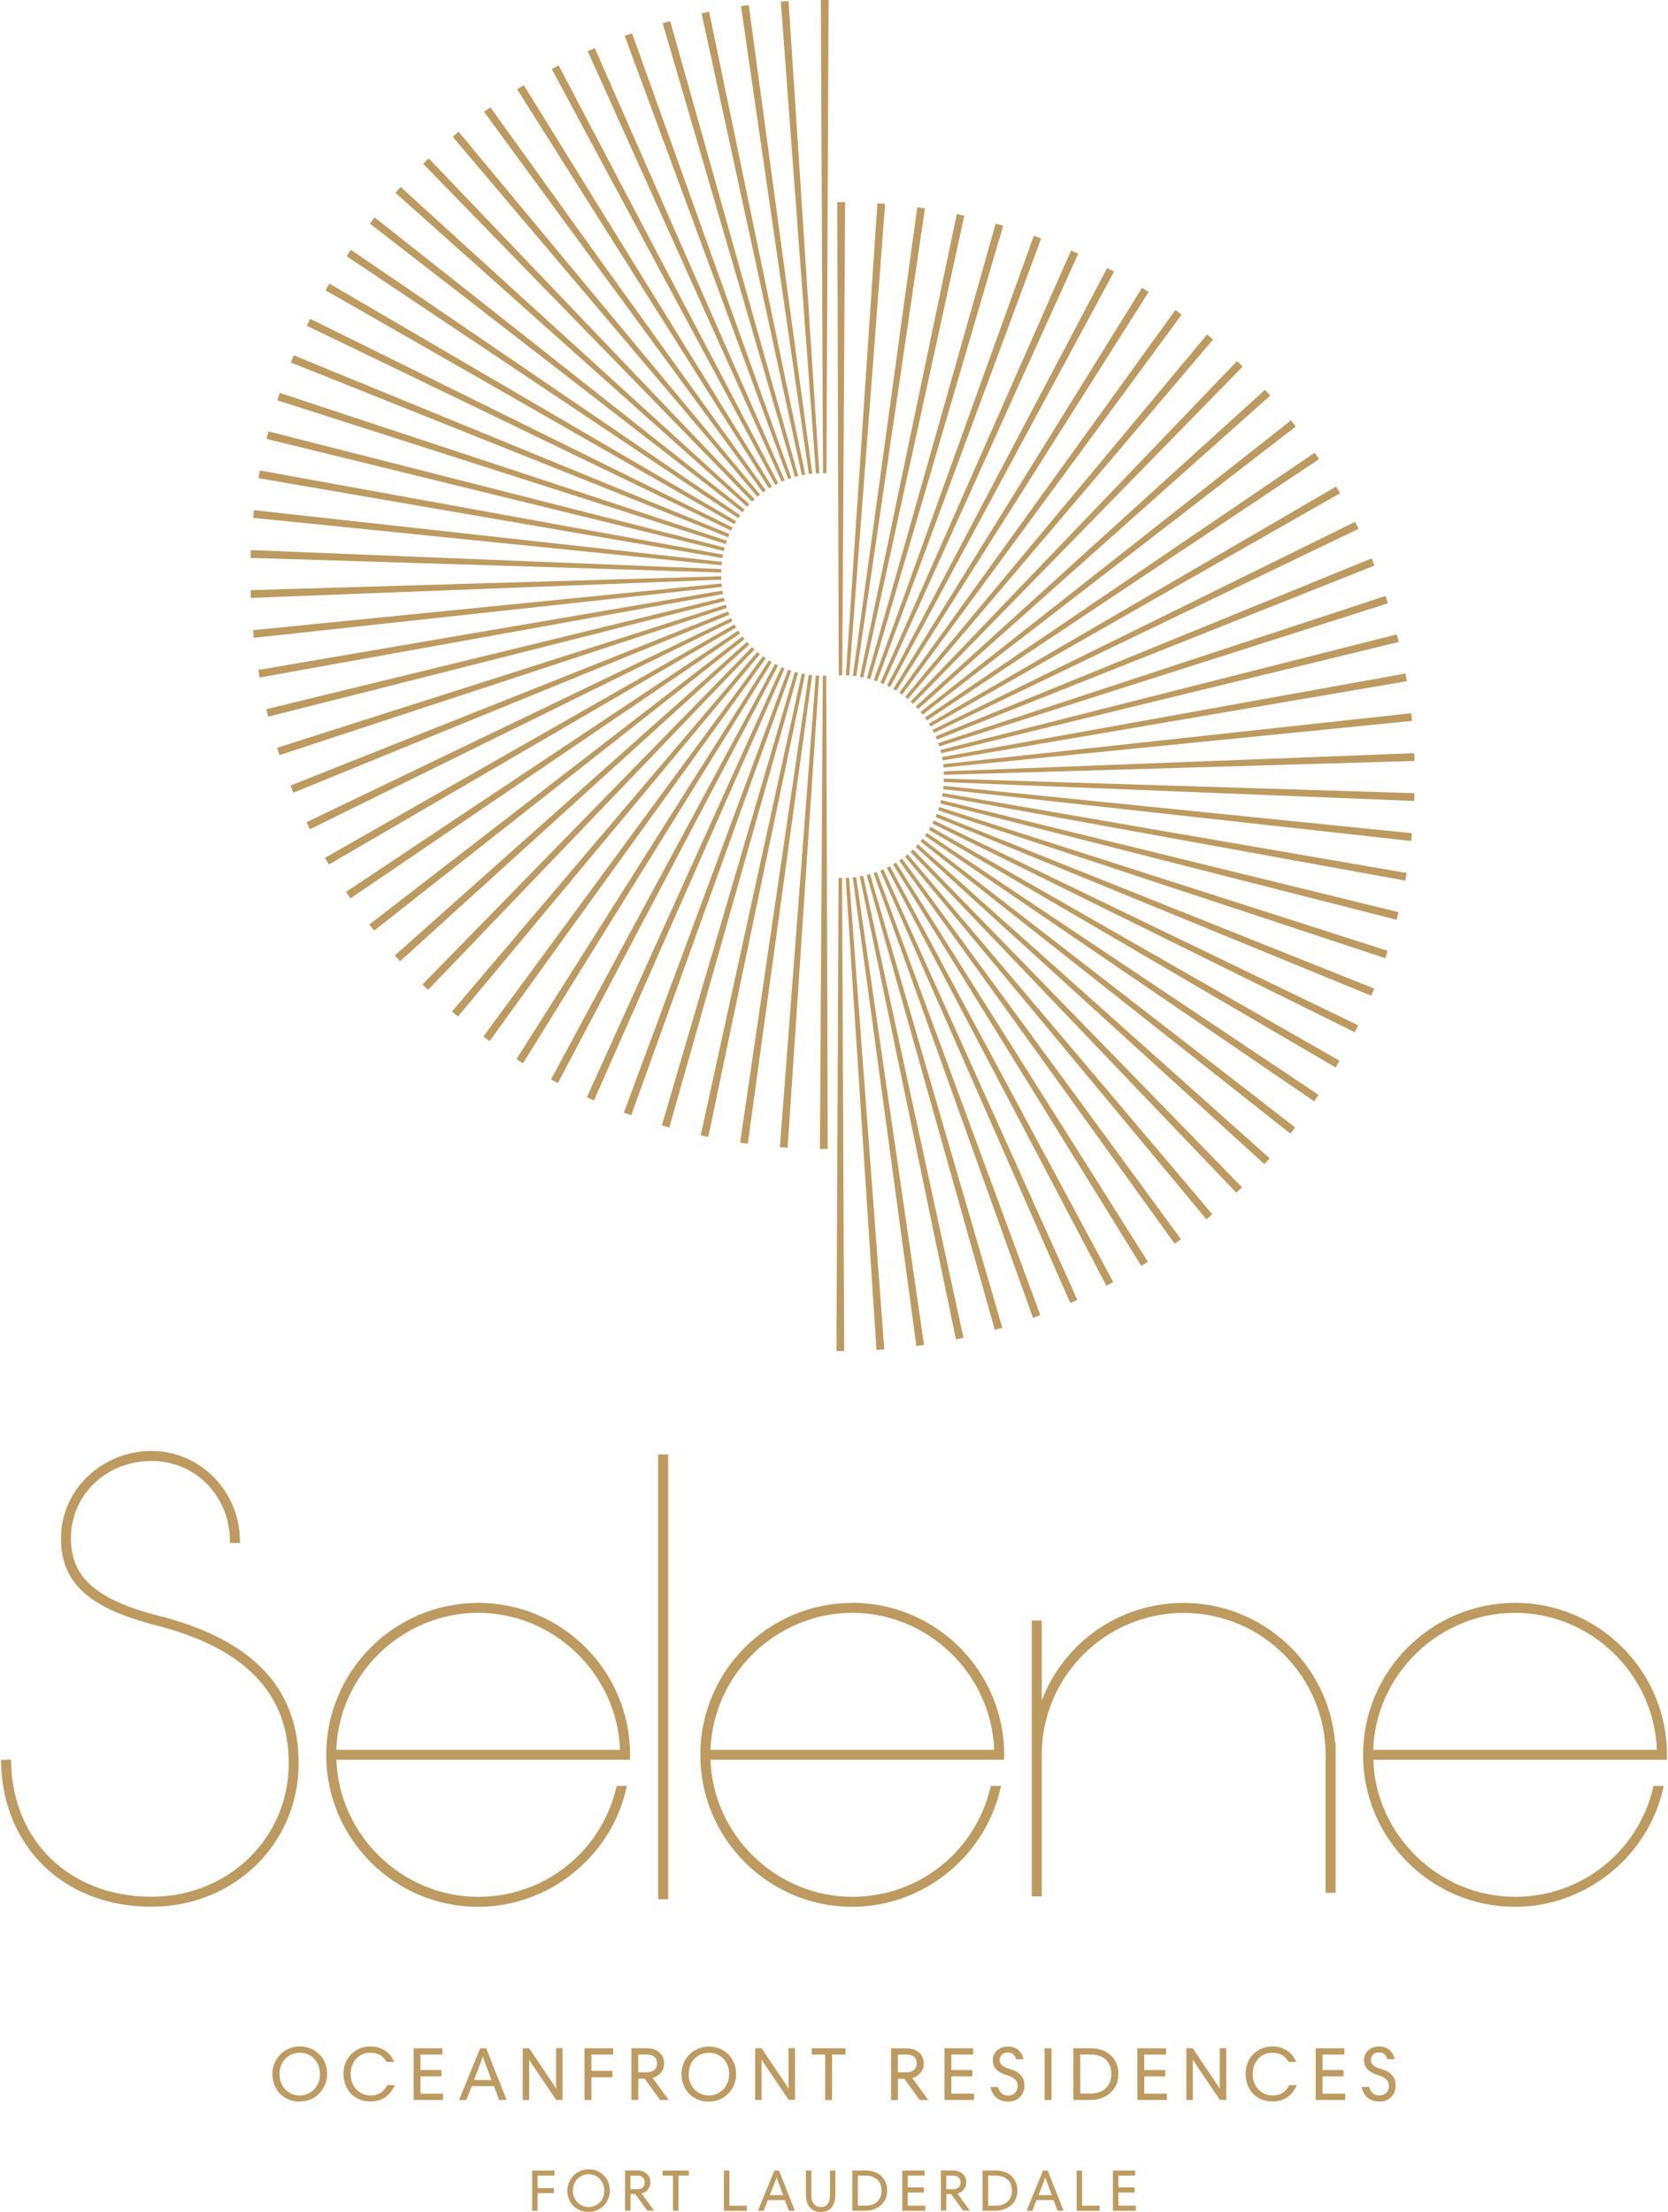 <?xml version="1.0" encoding="UTF-8"?>
<svg id="Layer_1" data-name="Layer 1" xmlns="http://www.w3.org/2000/svg" width="2.73in" height="3.62in" viewBox="0 0 196.48 260.86">
  <defs>
    <style>
      .cls-1 {
        fill: #bd9a5f;
        stroke-width: 0px;
      }
    </style>
  </defs>
  <g>
    <path class="cls-1" d="M37.59,242.33c-.27-.3-.62-.54-1.01-.72-.4-.18-.85-.27-1.35-.27-.47,0-.91.09-1.3.26-.39.18-.74.41-1.02.71-.28.29-.51.64-.67,1.03-.16.39-.24.81-.24,1.24,0,.38.06.76.19,1.14.13.39.33.74.59,1.05.26.31.6.56,1.01.76.41.2.89.3,1.44.3.46,0,.89-.09,1.28-.26.39-.17.74-.4,1.02-.7.29-.29.52-.64.68-1.03.16-.39.25-.82.25-1.26s-.07-.84-.22-1.23c-.15-.39-.36-.74-.64-1.03ZM37.62,244.6c0,.36-.06.7-.18,1-.12.31-.29.57-.51.8-.22.22-.47.4-.77.53-.29.13-.61.19-.94.19s-.65-.06-.94-.19c-.29-.13-.55-.3-.76-.53-.21-.22-.38-.49-.5-.8-.12-.31-.18-.64-.18-1s.06-.71.18-1.01c.12-.31.29-.57.5-.8.21-.22.47-.4.76-.52.29-.12.61-.19.94-.19.35,0,.68.06.97.19.3.13.55.31.76.53.21.23.38.49.49.8.12.31.17.64.17.99Z"/>
    <path class="cls-1" d="M45.52,245.93c-.16.35-.4.64-.72.86-.33.22-.74.33-1.23.33-.34,0-.66-.07-.94-.2-.29-.13-.54-.31-.74-.54-.21-.22-.37-.49-.49-.8-.12-.31-.17-.64-.17-.99,0-.41.07-.77.2-1.08.13-.31.3-.58.51-.79.21-.21.46-.37.73-.48.28-.11.57-.16.86-.16.49,0,.9.1,1.22.3.32.2.55.46.69.76v.02h.92l-.02-.05c-.08-.2-.2-.4-.34-.6-.14-.21-.33-.4-.55-.57-.22-.17-.49-.31-.81-.43-.32-.11-.69-.17-1.1-.17-.45,0-.86.08-1.24.24-.38.16-.72.39-1,.67-.28.28-.51.63-.67,1.02-.16.39-.24.83-.24,1.29s.08.9.23,1.29c.15.4.37.75.64,1.04.28.29.61.52.99.68.38.16.81.25,1.28.25.37,0,.71-.05,1.01-.13.3-.09.57-.22.8-.38.23-.17.44-.37.62-.6.18-.23.33-.48.46-.76l.02-.05h-.91v.02Z"/>
    <polygon class="cls-1" points="49.47 244.86 51.94 244.86 51.94 244.12 49.47 244.12 49.47 242.29 52.04 242.29 52.04 241.55 48.66 241.55 48.66 247.65 52.13 247.65 52.13 246.9 49.47 246.9 49.47 244.86"/>
    <path class="cls-1" d="M57.21,241.55h-.7l-2.47,6.05-.02.05h.86l.63-1.63h2.62l.61,1.6v.02h.89l-2.41-6.08v-.02ZM56.75,242.73c.03-.08.05-.16.08-.24.02.07.04.15.07.23.03.11.07.22.11.33.04.11.08.22.12.32s.07.19.1.28l.62,1.65h-2.07l.63-1.64c.04-.09.07-.18.11-.29.04-.1.08-.21.11-.32.04-.11.07-.22.11-.32Z"/>
    <path class="cls-1" d="M65.47,245.81c0,.12,0,.24,0,.35,0,.06,0,.12,0,.18-.1-.17-.23-.39-.39-.63-.2-.31-.47-.71-.83-1.24l-1.96-2.9v-.02h-.76v6.1h.76v-3.93c0-.11,0-.23,0-.35v-.34c-.01-.06-.01-.12-.01-.17.03.06.07.13.11.19.07.12.15.25.24.38l.35.53c.14.21.31.46.52.76l1.96,2.9v.02h.76v-6.1h-.76v4.27Z"/>
    <polygon class="cls-1" points="68.82 247.65 69.63 247.65 69.63 244.96 72.1 244.96 72.1 244.21 69.63 244.21 69.63 242.29 72.2 242.29 72.2 241.55 68.82 241.55 68.82 247.65"/>
    <path class="cls-1" d="M76.84,245.04c.17-.04.34-.1.49-.2.17-.1.33-.23.46-.37.13-.15.23-.32.31-.51.07-.19.11-.4.11-.61s-.04-.43-.11-.64c-.07-.22-.19-.41-.36-.58-.17-.17-.38-.31-.64-.42-.26-.11-.59-.16-.97-.16h-1.78v6.1h.81v-2.52h.75l1.81,2.5v.02h1.03l-1.91-2.6ZM77.3,243.75c-.05.12-.12.23-.22.33-.1.09-.22.17-.36.22-.14.05-.31.08-.51.08h-1.06v-2.09h1.05c.38,0,.67.09.87.27.2.18.3.44.3.79,0,.14-.02.28-.07.4Z"/>
    <path class="cls-1" d="M86.45,245.86c.16-.39.25-.82.25-1.26s-.07-.84-.22-1.23c-.15-.39-.36-.74-.64-1.03-.28-.3-.62-.54-1.01-.72-.4-.18-.85-.27-1.35-.27-.47,0-.91.09-1.3.26-.39.18-.74.41-1.02.71-.28.3-.51.64-.67,1.03-.16.39-.24.81-.24,1.24,0,.37.06.76.19,1.14.13.38.33.74.59,1.05.26.31.6.56,1.01.76.41.2.89.3,1.44.3.46,0,.89-.09,1.28-.26.39-.17.74-.4,1.02-.7.29-.29.52-.64.68-1.03ZM85.87,244.6c0,.36-.06.7-.18,1-.12.31-.29.57-.51.8-.22.22-.47.4-.76.53-.29.13-.61.19-.94.19s-.65-.06-.94-.19c-.29-.13-.55-.3-.76-.53s-.38-.49-.5-.8c-.12-.31-.18-.64-.18-1s.06-.71.18-1.01c.12-.31.29-.58.5-.8.21-.22.47-.4.76-.52.29-.12.61-.19.94-.19.35,0,.68.06.98.19.3.13.55.31.76.53.21.22.38.49.49.8.12.31.17.64.17.99Z"/>
    <path class="cls-1" d="M92.88,245.81c0,.12,0,.24,0,.35,0,.06,0,.12,0,.18-.1-.17-.23-.38-.39-.63-.2-.31-.47-.73-.83-1.24l-1.96-2.9v-.02h-.76v6.1h.76v-3.93c0-.11,0-.23,0-.35,0-.1,0-.2,0-.3v-.04c0-.06,0-.12,0-.18.03.06.07.13.11.19.06.11.14.24.24.38.1.15.21.33.35.53.13.2.3.44.52.76l1.96,2.9v.02h.76v-6.1h-.76v4.27Z"/>
    <polygon class="cls-1" points="95.62 242.29 97.2 242.29 97.2 247.65 98.01 247.65 98.01 242.29 99.59 242.29 99.59 241.55 95.62 241.55 95.62 242.29"/>
    <path class="cls-1" d="M107.96,244.85c.17-.1.33-.23.45-.37.13-.15.23-.32.31-.51.07-.19.11-.4.11-.61s-.04-.42-.11-.64c-.07-.22-.19-.41-.36-.58-.17-.17-.38-.31-.64-.42-.26-.11-.59-.16-.97-.16h-1.78v6.1h.81v-2.52h.75l1.81,2.5v.02h1.03l-1.91-2.6c.17-.04.34-.1.49-.2ZM107.92,243.75c-.05.12-.12.23-.22.33-.09.09-.22.17-.36.22-.14.05-.31.08-.51.08h-1.06v-2.09h1.05c.38,0,.67.09.87.27.2.18.3.44.3.79,0,.14-.02.28-.07.4Z"/>
    <polygon class="cls-1" points="112.08 244.86 114.56 244.86 114.56 244.12 112.08 244.12 112.08 242.29 114.65 242.29 114.65 241.55 111.27 241.55 111.27 247.65 114.75 247.65 114.75 246.9 112.08 246.9 112.08 244.86"/>
    <path class="cls-1" d="M120.32,244.78c-.14-.17-.33-.32-.56-.46-.23-.13-.52-.25-.87-.35-.35-.1-.62-.24-.82-.4-.19-.15-.29-.37-.29-.64,0-.25.09-.46.25-.63.17-.16.41-.25.71-.25.28,0,.49.07.65.22.16.14.27.33.31.55v.03h.87v-.04c-.04-.2-.1-.4-.2-.57-.1-.18-.23-.33-.38-.47s-.34-.24-.55-.31c-.21-.07-.44-.11-.69-.11s-.51.04-.72.12c-.22.08-.4.19-.56.34-.16.14-.28.31-.37.51-.09.19-.13.4-.13.62,0,.46.14.83.42,1.11.27.28.7.51,1.25.68.43.13.75.3.96.5.2.2.31.47.31.8,0,.13-.02.26-.07.39-.05.13-.12.25-.21.35-.09.11-.21.19-.35.26-.14.06-.3.1-.48.1-.33,0-.59-.09-.79-.26-.2-.18-.34-.42-.42-.72v-.03h-.89v.05c.14.57.39,1,.76,1.27.37.27.81.4,1.32.4.32,0,.6-.05.84-.16.24-.11.44-.25.6-.43.16-.18.28-.38.36-.6.08-.22.12-.44.12-.67s-.03-.45-.09-.65c-.06-.2-.16-.39-.3-.56Z"/>
    <rect class="cls-1" x="123.08" y="241.55" width=".81" height="6.1"/>
    <path class="cls-1" d="M131.79,244.6c0-.41-.07-.81-.21-1.18-.14-.37-.35-.7-.63-.97-.28-.28-.63-.5-1.04-.66-.42-.16-.9-.24-1.45-.24h-1.99v6.1h1.97c.53,0,1.01-.08,1.42-.25.41-.16.77-.39,1.05-.66.28-.28.5-.6.65-.97.15-.37.22-.76.22-1.17ZM130.95,244.6c0,.31-.05.61-.15.89-.1.28-.26.53-.46.73-.2.21-.46.37-.77.49-.31.12-.67.18-1.08.18h-1.21v-4.61h1.21c.39,0,.75.06,1.06.17.31.11.57.27.77.47.21.2.37.45.47.73.11.28.16.59.16.93Z"/>
    <polygon class="cls-1" points="134.83 244.86 137.31 244.86 137.31 244.12 134.83 244.12 134.83 242.29 137.4 242.29 137.4 241.55 134.02 241.55 134.02 247.65 137.5 247.65 137.5 246.9 134.83 246.9 134.83 244.86"/>
    <path class="cls-1" d="M143.74,245.81c0,.12,0,.24,0,.35,0,.06,0,.12,0,.18-.1-.17-.23-.38-.39-.63-.2-.31-.47-.71-.83-1.24l-1.96-2.9v-.02h-.76v6.1h.76v-3.93c0-.11,0-.23,0-.35,0-.12,0-.23,0-.34,0-.06,0-.12,0-.18.03.06.07.13.11.19.06.11.14.24.24.38.07.11.15.23.24.37l.11.17c.14.21.31.46.52.76l1.96,2.9v.02h.76v-6.1h-.76v4.27Z"/>
    <path class="cls-1" d="M151.91,245.93c-.15.35-.4.64-.72.86s-.74.33-1.23.33c-.34,0-.66-.07-.94-.2s-.54-.31-.74-.54c-.21-.22-.37-.49-.49-.8-.12-.31-.17-.64-.17-.99,0-.41.07-.77.2-1.08.13-.31.3-.58.51-.79.21-.21.46-.37.73-.48s.57-.16.86-.16c.49,0,.9.1,1.22.3.32.2.55.46.69.76v.02h.92l-.02-.05c-.08-.2-.2-.4-.34-.6-.14-.2-.33-.4-.55-.57-.22-.17-.49-.31-.81-.43-.32-.11-.69-.17-1.1-.17-.45,0-.86.08-1.24.24-.38.16-.72.39-1,.67-.28.28-.51.63-.67,1.02-.16.39-.24.83-.24,1.29s.08.9.23,1.29c.15.4.37.75.64,1.04.28.29.61.52.99.68.38.16.81.25,1.28.25.37,0,.71-.05,1.01-.13.3-.09.57-.22.8-.38.23-.17.44-.37.62-.6.18-.23.33-.49.46-.76l.02-.05h-.91v.02Z"/>
    <polygon class="cls-1" points="155.86 244.86 158.33 244.86 158.33 244.12 155.86 244.12 155.86 242.29 158.43 242.29 158.43 241.55 155.05 241.55 155.05 247.65 158.53 247.65 158.53 246.9 155.86 246.9 155.86 244.86"/>
    <path class="cls-1" d="M164.4,245.33c-.06-.2-.16-.39-.3-.56-.14-.17-.33-.32-.56-.46-.23-.13-.52-.25-.87-.35-.35-.1-.62-.24-.82-.4-.19-.15-.29-.37-.29-.64,0-.25.09-.46.25-.63.17-.16.41-.25.71-.25.27,0,.49.07.65.22.16.14.27.33.31.55v.03h.87v-.04c-.04-.2-.1-.4-.2-.57-.1-.18-.23-.33-.38-.47s-.34-.24-.55-.31c-.21-.07-.44-.11-.69-.11-.26,0-.51.04-.72.12-.22.08-.4.19-.56.34-.16.14-.28.31-.37.51-.09.19-.13.4-.13.62,0,.46.14.83.42,1.11.27.28.7.51,1.25.68.43.13.75.3.96.5.2.2.31.47.31.8,0,.13-.02.26-.07.39-.05.13-.11.25-.21.35-.09.11-.21.19-.35.26-.14.06-.3.1-.48.1-.33,0-.59-.09-.79-.26-.2-.18-.34-.42-.42-.72v-.03h-.89v.05c.14.57.39,1,.76,1.27.37.27.81.4,1.32.4.32,0,.6-.05.84-.16.24-.11.44-.25.6-.43.16-.18.28-.38.36-.6.08-.22.12-.44.12-.67s-.03-.45-.09-.65Z"/>
    <polygon class="cls-1" points="62.64 260.71 63.28 260.71 63.28 258.63 65.2 258.63 65.2 258.04 63.28 258.04 63.28 256.57 65.27 256.57 65.27 255.98 62.64 255.98 62.64 260.71"/>
    <path class="cls-1" d="M71.14,256.59c-.21-.23-.48-.42-.79-.55-.31-.14-.66-.21-1.05-.21-.36,0-.7.07-1.01.2-.31.14-.57.32-.79.55-.22.23-.39.5-.52.8-.12.3-.19.63-.19.96,0,.29.05.59.15.88.1.3.25.57.46.81.21.24.47.44.78.59s.69.23,1.12.23c.35,0,.69-.07.99-.2.3-.13.57-.31.79-.54.22-.23.4-.5.53-.8.13-.3.19-.63.19-.98s-.06-.65-.17-.95c-.12-.3-.28-.57-.5-.8ZM71.15,258.34c0,.28-.05.54-.14.77-.09.23-.22.44-.39.61-.17.17-.36.31-.59.4-.22.1-.47.15-.73.15s-.5-.05-.73-.15c-.22-.1-.42-.23-.59-.4-.16-.17-.3-.38-.39-.61-.09-.24-.14-.5-.14-.77s.05-.54.14-.78c.09-.24.22-.44.39-.61.17-.17.36-.31.59-.4.23-.1.47-.14.73-.14.27,0,.52.05.75.15.23.1.42.23.58.41.16.17.29.38.38.62.09.24.13.49.13.77Z"/>
    <path class="cls-1" d="M75.91,258.54c.14-.08.25-.18.35-.29.1-.11.18-.25.24-.4.06-.15.09-.31.09-.48s-.03-.33-.08-.5c-.06-.17-.15-.32-.28-.45-.13-.13-.3-.24-.5-.33-.2-.08-.46-.13-.75-.13h-1.38v4.73h.64v-1.95h.56l1.4,1.93v.02h.82l-1.48-2.01c.13-.03.25-.08.37-.15ZM75.87,257.69c-.04.1-.09.18-.17.25-.07.07-.17.13-.27.17-.11.04-.24.06-.39.06h-.81v-1.6h.8c.29,0,.51.07.66.21.15.14.23.34.23.6,0,.11-.02.21-.06.31Z"/>
    <polygon class="cls-1" points="78.03 256.57 79.25 256.57 79.25 260.71 79.89 260.71 79.89 256.57 81.12 256.57 81.12 255.98 78.03 255.98 78.03 256.57"/>
    <polygon class="cls-1" points="85.9 255.98 85.26 255.98 85.26 260.71 87.96 260.71 87.96 260.11 85.9 260.11 85.9 255.98"/>
    <path class="cls-1" d="M91.76,255.98h-.56l-1.91,4.68-.02.05h.68l.48-1.26h2.01l.47,1.23v.02h.71l-1.86-4.71v-.02ZM91.41,256.9c.02-.06.04-.11.05-.16.02.05.03.1.05.15.03.08.06.16.09.25.03.09.06.17.09.26.03.08.05.15.08.21l.47,1.26h-1.57l.49-1.25c.03-.07.06-.14.09-.22.03-.08.06-.16.09-.25.03-.07.05-.15.08-.22v-.03Z"/>
    <path class="cls-1" d="M97.77,258.89c0,.21-.02.39-.06.56-.04.17-.1.32-.19.44-.09.12-.2.21-.34.28-.14.07-.31.1-.51.1-.17,0-.33-.03-.46-.1-.14-.07-.25-.16-.35-.28-.09-.12-.17-.27-.22-.44-.05-.17-.07-.36-.07-.56v-2.92h-.64v2.84c0,.38.05.7.15.96.1.26.23.47.4.63.17.16.35.28.56.35.21.07.42.11.63.11.23,0,.46-.04.67-.11.21-.07.39-.19.55-.35.15-.16.28-.38.37-.64.09-.26.14-.58.14-.96v-2.82h-.63v2.92Z"/>
    <path class="cls-1" d="M103.88,256.67c-.22-.22-.49-.39-.81-.51-.32-.12-.7-.19-1.12-.19h-1.55v4.73h1.53c.41,0,.79-.06,1.1-.19.32-.13.59-.3.81-.51.22-.21.39-.47.5-.75.11-.29.17-.59.17-.91s-.06-.63-.16-.91c-.11-.29-.27-.54-.49-.75ZM103.86,258.34c0,.24-.04.47-.12.69-.08.21-.2.4-.35.56-.16.16-.36.29-.59.38-.24.09-.52.14-.83.14h-.92v-3.54h.92c.3,0,.58.04.81.13.23.09.43.21.59.36.16.15.28.34.36.56.08.22.12.46.12.72Z"/>
    <polygon class="cls-1" points="106.94 258.56 108.85 258.56 108.85 257.96 106.94 257.96 106.94 256.57 108.92 256.57 108.92 255.98 106.3 255.98 106.3 260.71 109 260.71 109 260.11 106.94 260.11 106.94 258.56"/>
    <path class="cls-1" d="M113.16,258.54c.14-.08.25-.18.35-.29.1-.11.18-.25.24-.4.06-.15.09-.31.09-.48s-.03-.33-.08-.5c-.06-.17-.15-.32-.28-.45-.13-.13-.3-.24-.5-.33-.2-.08-.46-.13-.75-.13h-1.38v4.73h.64v-1.95h.56l1.4,1.93v.02h.82l-1.48-2.01c.13-.03.25-.08.37-.15ZM113.12,257.69c-.04.1-.09.18-.17.25-.07.07-.17.13-.27.17-.11.04-.24.06-.39.06h-.81v-1.6h.8c.29,0,.51.07.66.21.15.14.23.34.23.6,0,.11-.02.21-.06.31Z"/>
    <path class="cls-1" d="M119.24,256.67c-.22-.22-.49-.39-.81-.51-.32-.12-.7-.19-1.12-.19h-1.55v4.73h1.53c.41,0,.79-.06,1.1-.19.32-.13.59-.3.81-.51.22-.21.39-.47.5-.75.11-.29.17-.59.17-.91s-.05-.63-.16-.91c-.11-.29-.27-.54-.49-.75ZM119.23,258.34c0,.24-.04.47-.12.69-.08.21-.2.4-.35.56-.16.16-.36.29-.59.38-.24.09-.52.14-.83.14h-.92v-3.54h.92c.3,0,.58.04.81.13.23.09.43.21.59.36.16.15.28.34.36.56.08.22.12.46.12.72Z"/>
    <path class="cls-1" d="M123.45,255.98h-.56l-1.91,4.68-.02.05h.68l.48-1.26h2.01l.47,1.23v.02h.71l-1.86-4.71v-.02ZM123.1,256.9c.02-.06.04-.11.05-.16.02.05.03.1.05.15.03.08.06.16.09.25.03.09.06.17.09.26.03.08.05.15.08.21l.47,1.26h-1.57l.49-1.25c.03-.07.06-.14.09-.22.03-.08.06-.16.09-.25.03-.07.05-.15.08-.22v-.03Z"/>
    <polygon class="cls-1" points="127.5 255.98 126.86 255.98 126.86 260.71 129.56 260.71 129.56 260.11 127.5 260.11 127.5 255.98"/>
    <polygon class="cls-1" points="131.78 258.56 133.69 258.56 133.69 257.96 131.78 257.96 131.78 256.57 133.76 256.57 133.76 255.98 131.14 255.98 131.14 260.71 133.84 260.71 133.84 260.11 131.78 260.11 131.78 258.56"/>
  </g>
  <g>
    <rect class="cls-1" x="77.5" y="171.52" width="1.18" height="52.45"/>
    <path class="cls-1" d="M56.27,189.03c-9.88,0-17.92,8.04-17.92,17.92s8.04,17.92,17.92,17.92c8.33,0,15.68-5.9,17.49-14.03l.05-.23h-1.2l-.03.14c-1.78,7.62-8.48,12.94-16.3,12.94-8.95,0-16.41-7.23-16.73-16.16h34.63v-.33c.01-.09.01-.17.01-.26,0-9.88-8.04-17.92-17.92-17.92ZM39.54,206.36c.31-8.93,7.78-16.16,16.73-16.16s16.42,7.23,16.73,16.16h-33.45Z"/>
    <path class="cls-1" d="M139.48,189.03c-7.51,0-14.1,4.59-16.74,11.53v-9.46h-1.18v32.54h1.18v-16.69c0-9.23,7.51-16.74,16.74-16.74s16.74,7.51,16.74,16.74v16.27h1.18v-17.7h-.06c-.74-9.26-8.55-16.49-17.86-16.49Z"/>
    <path class="cls-1" d="M18.56,190.54h0c-7.33-1.88-10.32-4.53-10.32-9.13,0-5.11,4.17-9.12,9.49-9.12s9.27,4.26,9.27,9.49v.19h1.18v-.19c0-5.88-4.68-10.67-10.44-10.67s-10.67,4.52-10.67,10.29c0,5.25,3.24,8.23,11.2,10.27,10.53,2.7,15.66,8.02,15.66,16.28,0,8.82-7.11,15.73-16.19,15.73-9.61,0-16.42-6.57-16.56-15.97v-.19s-1.18.02-1.18.02v.19c.16,10.08,7.45,17.13,17.74,17.13,9.74,0,17.36-7.43,17.36-16.91,0-8.87-5.41-14.57-16.54-17.42Z"/>
    <path class="cls-1" d="M100.39,189.03c-9.88,0-17.92,8.04-17.92,17.92s8.04,17.92,17.92,17.92c8.33,0,15.68-5.9,17.49-14.03l.05-.23h-1.2l-.03.14c-1.78,7.62-8.48,12.94-16.3,12.94-8.95,0-16.42-7.23-16.73-16.16h34.63v-.33c.01-.09.01-.17.01-.26,0-9.88-8.04-17.92-17.92-17.92ZM83.67,206.36c.31-8.93,7.78-16.16,16.73-16.16s16.42,7.23,16.73,16.16h-33.45Z"/>
    <path class="cls-1" d="M178.56,189.03c-9.88,0-17.92,8.04-17.92,17.92s8.04,17.92,17.92,17.92c8.33,0,15.68-5.9,17.49-14.03l.05-.23h-1.2l-.03.14c-1.78,7.62-8.48,12.94-16.3,12.94-8.95,0-16.42-7.23-16.73-16.16h34.63v-.33c.01-.09.01-.17.01-.26,0-9.88-8.04-17.92-17.92-17.92ZM161.83,206.36c.31-8.93,7.78-16.16,16.73-16.16s16.42,7.23,16.73,16.16h-33.45Z"/>
  </g>
  <g>
    <polygon class="cls-1" points="99.19 103.53 98.78 103.52 98.53 159.18 98.53 159.33 99.44 159.33 99.19 103.67 99.19 103.53"/>
    <polygon class="cls-1" points="100.02 103.51 99.62 103.53 103.24 159.05 103.25 159.2 104.17 159.13 100.03 103.65 100.02 103.51"/>
    <polygon class="cls-1" points="100.85 103.43 100.45 103.47 107.94 158.59 107.96 158.73 108.86 158.61 100.87 103.57 100.85 103.43"/>
    <polygon class="cls-1" points="101.28 103.36 112.59 157.8 112.62 157.95 113.51 157.76 101.68 103.29 101.28 103.36"/>
    <polygon class="cls-1" points="102.49 103.09 102.1 103.19 117.17 156.69 117.21 156.83 118.09 156.58 102.53 103.23 102.49 103.09"/>
    <polygon class="cls-1" points="102.91 102.96 121.66 155.27 121.71 155.41 122.57 155.09 103.29 102.83 102.91 102.96"/>
    <polygon class="cls-1" points="104.07 102.52 103.7 102.68 126.05 153.53 126.11 153.67 126.94 153.29 104.13 102.66 104.07 102.52"/>
    <polygon class="cls-1" points="104.83 102.16 104.47 102.34 130.3 151.49 130.37 151.62 131.18 151.2 104.9 102.28 104.83 102.16"/>
    <polygon class="cls-1" points="105.56 101.74 105.21 101.94 134.48 149.29 135.26 148.8 105.64 101.86 105.56 101.74"/>
    <polygon class="cls-1" points="106.26 101.26 105.93 101.5 138.33 146.55 138.42 146.67 139.16 146.14 106.35 101.38 106.26 101.26"/>
    <polygon class="cls-1" points="106.93 100.75 106.61 101 142.07 143.68 142.16 143.79 142.86 143.2 107.02 100.86 106.93 100.75"/>
    <polygon class="cls-1" points="107.56 100.18 107.26 100.46 145.59 140.55 145.7 140.65 146.36 140.02 107.66 100.28 107.56 100.18"/>
    <polygon class="cls-1" points="108.15 99.57 107.87 99.87 148.89 137.18 149 137.28 149.62 136.6 108.25 99.67 108.15 99.57"/>
    <polygon class="cls-1" points="108.69 98.92 108.44 99.23 151.95 133.59 152.07 133.68 152.63 132.96 108.8 99.01 108.69 98.92"/>
    <polygon class="cls-1" points="109.19 98.23 108.96 98.56 154.75 129.79 154.87 129.87 155.39 129.12 109.31 98.31 109.19 98.23"/>
    <polygon class="cls-1" points="109.64 97.51 109.43 97.86 157.28 125.81 157.41 125.88 157.86 125.09 109.76 97.58 109.64 97.51"/>
    <polygon class="cls-1" points="110.03 96.76 109.85 97.12 159.52 121.66 159.66 121.73 160.06 120.91 110.16 96.82 110.03 96.76"/>
    <polygon class="cls-1" points="110.37 95.98 110.22 96.35 161.47 117.37 161.61 117.42 161.95 116.58 110.51 96.03 110.37 95.98"/>
    <polygon class="cls-1" points="110.66 95.17 110.53 95.56 163.12 112.95 163.26 113 163.54 112.13 110.8 95.22 110.66 95.17"/>
    <polygon class="cls-1" points="110.88 94.35 110.78 94.75 164.45 108.43 164.6 108.46 164.82 107.57 111.03 94.39 110.88 94.35"/>
    <polygon class="cls-1" points="111.05 93.52 110.98 93.92 165.61 103.85 165.77 102.95 111.19 93.54 111.05 93.52"/>
    <polygon class="cls-1" points="111.16 92.67 111.11 93.07 166.16 99.16 166.31 99.17 166.4 98.26 111.3 92.69 111.16 92.67"/>
    <polygon class="cls-1" points="111.19 92.23 166.52 94.45 166.67 94.46 166.7 93.54 111.2 91.82 111.19 92.23"/>
    <polygon class="cls-1" points="111.19 90.97 111.2 91.37 166.56 89.74 166.71 89.73 166.67 88.82 111.34 90.96 111.19 90.97"/>
    <polygon class="cls-1" points="111.12 90.12 111.16 90.52 166.26 85.03 166.41 85.02 166.32 84.11 111.26 90.1 111.12 90.12"/>
    <polygon class="cls-1" points="110.98 89.28 111.05 89.68 165.64 80.36 165.79 80.33 165.63 79.43 111.13 89.25 110.98 89.28"/>
    <polygon class="cls-1" points="110.79 88.45 110.89 88.84 164.7 75.74 164.84 75.7 164.62 74.81 110.93 88.41 110.79 88.45"/>
    <polygon class="cls-1" points="110.53 87.63 110.66 88.02 163.43 71.19 163.57 71.15 163.29 70.28 110.67 87.59 110.53 87.63"/>
    <polygon class="cls-1" points="110.23 86.84 110.38 87.22 161.85 66.75 161.99 66.69 161.65 65.85 110.36 86.78 110.23 86.84"/>
    <polygon class="cls-1" points="109.86 86.07 110.04 86.43 159.97 62.43 160.1 62.36 159.7 61.54 109.99 86.01 109.86 86.07"/>
    <polygon class="cls-1" points="109.44 85.33 109.64 85.68 157.92 58.17 157.46 57.38 109.57 85.26 109.44 85.33"/>
    <polygon class="cls-1" points="108.97 84.62 109.2 84.96 155.32 54.23 155.44 54.14 154.93 53.39 109.09 84.54 108.97 84.62"/>
    <polygon class="cls-1" points="108.45 83.95 108.7 84.27 152.58 50.39 152.7 50.3 152.13 49.58 108.57 83.86 108.45 83.95"/>
    <polygon class="cls-1" points="108.16 83.62 149.69 46.65 149.07 45.97 107.88 83.32 108.16 83.62"/>
    <polygon class="cls-1" points="107.27 82.73 107.57 83.01 146.33 43.34 146.43 43.23 145.77 42.59 107.38 82.62 107.27 82.73"/>
    <polygon class="cls-1" points="106.94 82.44 142.85 40.15 142.94 40.04 142.24 39.45 106.63 82.18 106.94 82.44"/>
    <polygon class="cls-1" points="105.95 81.69 106.28 81.92 139.24 37.1 138.5 36.56 106.03 81.57 105.95 81.69"/>
    <polygon class="cls-1" points="105.23 81.24 105.58 81.45 135.27 34.55 135.35 34.43 134.57 33.94 105.31 81.11 105.23 81.24"/>
    <polygon class="cls-1" points="104.49 80.84 104.85 81.03 131.2 32.16 131.27 32.03 130.46 31.6 104.56 80.71 104.49 80.84"/>
    <polygon class="cls-1" points="103.72 80.5 104.09 80.66 126.98 30.06 127.04 29.92 126.2 29.55 103.78 80.36 103.72 80.5"/>
    <polygon class="cls-1" points="102.93 80.22 103.31 80.35 122.62 28.26 122.67 28.12 121.81 27.8 102.98 80.08 102.93 80.22"/>
    <polygon class="cls-1" points="102.12 79.99 102.51 80.09 118.15 26.76 118.19 26.62 117.31 26.37 102.16 79.84 102.12 79.99"/>
    <polygon class="cls-1" points="101.3 79.82 101.7 79.89 113.61 25.44 112.72 25.25 101.33 79.67 101.3 79.82"/>
    <polygon class="cls-1" points="100.47 79.7 100.87 79.75 108.94 24.73 108.97 24.58 108.06 24.45 100.49 79.55 100.47 79.7"/>
    <polygon class="cls-1" points="104.26 24.2 104.27 24.05 103.36 23.98 99.65 79.5 99.64 79.65 100.04 79.66 104.26 24.2"/>
    <polygon class="cls-1" points="98.8 79.5 98.8 79.65 99.21 79.64 99.55 23.99 99.55 23.84 98.63 23.84 98.8 79.5"/>
    <polygon class="cls-1" points="96.94 55.66 96.94 55.8 97.35 55.81 97.6 .15 97.6 0 96.69 0 96.94 55.66"/>
    <polygon class="cls-1" points="92.88 .13 91.97 .2 96.1 55.68 96.11 55.82 96.51 55.8 92.89 .28 92.88 .13"/>
    <polygon class="cls-1" points="95.28 55.9 95.68 55.86 88.2 .74 88.18 .6 87.27 .72 95.26 55.76 95.28 55.9"/>
    <polygon class="cls-1" points="94.45 56.04 94.85 55.97 83.54 1.53 83.51 1.38 82.62 1.57 94.42 55.9 94.45 56.04"/>
    <polygon class="cls-1" points="93.64 56.24 94.03 56.14 78.96 2.64 78.92 2.5 78.04 2.75 93.6 56.1 93.64 56.24"/>
    <polygon class="cls-1" points="92.84 56.5 93.22 56.37 74.47 4.06 74.42 3.93 73.56 4.24 92.79 56.36 92.84 56.5"/>
    <polygon class="cls-1" points="92.06 56.81 92.43 56.65 70.08 5.8 70.02 5.67 69.19 6.04 92 56.68 92.06 56.81"/>
    <path class="cls-1" d="M91.3,57.18l.13-.07s.06-.03.09-.05l.14-.07L65.83,7.84l-.07-.13-.81.43,26.28,48.91.07.13Z"/>
    <polygon class="cls-1" points="90.57 57.59 90.92 57.39 61.73 10.17 61.65 10.04 60.87 10.53 90.49 57.47 90.57 57.59"/>
    <polygon class="cls-1" points="89.89 58.05 90.2 57.83 57.8 12.78 57.71 12.66 56.97 13.19 89.78 57.95 89.89 58.05"/>
    <polygon class="cls-1" points="89.2 58.58 89.52 58.33 54.06 15.65 53.97 15.54 53.27 16.13 89.11 58.47 89.2 58.58"/>
    <polygon class="cls-1" points="88.57 59.15 88.87 58.87 50.54 18.78 50.43 18.68 49.78 19.31 88.47 59.05 88.57 59.15"/>
    <polygon class="cls-1" points="87.98 59.76 88.26 59.47 47.24 22.15 47.13 22.05 46.51 22.73 87.88 59.66 87.98 59.76"/>
    <polygon class="cls-1" points="87.44 60.41 87.7 60.1 44.18 25.74 44.06 25.65 43.5 26.37 87.33 60.32 87.44 60.41"/>
    <polygon class="cls-1" points="86.94 61.1 87.18 60.77 41.38 29.54 41.26 29.46 40.75 30.21 86.82 61.02 86.94 61.1"/>
    <polygon class="cls-1" points="86.49 61.82 86.7 61.47 38.85 33.52 38.72 33.45 38.27 34.24 86.37 61.75 86.49 61.82"/>
    <polygon class="cls-1" points="86.1 62.58 86.28 62.21 36.61 37.67 36.47 37.6 36.07 38.42 85.97 62.51 86.1 62.58"/>
    <polygon class="cls-1" points="85.76 63.35 85.91 62.98 34.66 41.96 34.52 41.91 34.18 42.75 85.62 63.3 85.76 63.35"/>
    <polygon class="cls-1" points="85.6 63.77 33.01 46.38 32.87 46.34 32.59 47.21 85.47 64.16 85.6 63.77"/>
    <polygon class="cls-1" points="85.24 64.98 85.35 64.58 31.68 50.91 31.54 50.87 31.31 51.76 85.1 64.94 85.24 64.98"/>
    <polygon class="cls-1" points="85.08 65.82 85.15 65.41 30.52 55.48 30.36 56.39 84.94 65.79 85.08 65.82"/>
    <polygon class="cls-1" points="84.97 66.66 85.02 66.26 29.97 60.18 29.83 60.16 29.73 61.07 84.83 66.65 84.97 66.66"/>
    <polygon class="cls-1" points="84.93 67.51 84.94 67.11 29.61 64.88 29.46 64.87 29.43 65.79 84.78 67.51 84.93 67.51"/>
    <polygon class="cls-1" points="84.93 67.96 29.57 69.59 29.42 69.6 29.46 70.51 84.94 68.36 84.93 67.96"/>
    <polygon class="cls-1" points="85.02 69.21 84.97 68.81 29.87 74.3 29.72 74.32 29.81 75.22 84.87 69.23 85.02 69.21"/>
    <polygon class="cls-1" points="85.08 69.65 30.49 78.98 30.34 79 30.5 79.9 85.15 70.06 85.08 69.65"/>
    <polygon class="cls-1" points="85.34 70.88 85.24 70.49 31.43 83.6 31.29 83.63 31.51 84.52 85.2 70.92 85.34 70.88"/>
    <polygon class="cls-1" points="85.6 71.7 85.47 71.31 32.7 88.14 32.56 88.18 32.84 89.05 85.46 71.74 85.6 71.7"/>
    <polygon class="cls-1" points="85.91 72.49 85.75 72.11 34.14 92.64 34.48 93.48 85.77 72.55 85.91 72.49"/>
    <polygon class="cls-1" points="86.27 73.26 86.09 72.9 36.16 96.9 36.03 96.97 36.43 97.79 86.14 73.32 86.27 73.26"/>
    <polygon class="cls-1" points="86.49 73.65 38.21 101.16 38.67 101.95 86.69 74 86.49 73.65"/>
    <polygon class="cls-1" points="87.16 74.7 86.93 74.37 40.81 105.1 40.69 105.19 41.2 105.95 87.04 74.79 87.16 74.7"/>
    <polygon class="cls-1" points="87.43 75.06 43.55 108.94 43.44 109.03 44 109.75 87.68 75.38 87.43 75.06"/>
    <polygon class="cls-1" points="88.25 76.01 87.97 75.71 46.44 112.68 47.06 113.36 88.14 76.11 88.25 76.01"/>
    <polygon class="cls-1" points="88.86 76.6 88.56 76.32 49.8 116 49.7 116.1 50.36 116.74 88.75 76.71 88.86 76.6"/>
    <polygon class="cls-1" points="89.5 77.14 89.19 76.89 53.28 119.18 53.19 119.29 53.89 119.88 89.41 77.26 89.5 77.14"/>
    <polygon class="cls-1" points="90.19 77.64 89.85 77.41 56.89 122.23 57.63 122.77 90.1 77.76 90.19 77.64"/>
    <polygon class="cls-1" points="90.9 78.09 90.55 77.88 60.87 124.78 60.79 124.91 61.56 125.39 90.82 78.22 90.9 78.09"/>
    <polygon class="cls-1" points="91.64 78.49 91.28 78.3 64.93 127.17 64.86 127.3 65.67 127.73 91.57 78.62 91.64 78.49"/>
    <polygon class="cls-1" points="92.41 78.83 92.04 78.67 69.15 129.27 69.09 129.41 69.93 129.78 92.35 78.97 92.41 78.83"/>
    <polygon class="cls-1" points="93.2 79.11 92.82 78.98 73.46 131.21 74.32 131.53 93.15 79.26 93.2 79.11"/>
    <polygon class="cls-1" points="94.01 79.35 93.62 79.24 77.98 132.57 77.94 132.71 78.82 132.96 93.97 79.49 94.01 79.35"/>
    <polygon class="cls-1" points="94.83 79.52 94.44 79.44 82.55 133.75 82.52 133.89 83.41 134.08 94.8 79.66 94.83 79.52"/>
    <polygon class="cls-1" points="95.66 79.63 95.26 79.58 87.19 134.6 87.16 134.75 88.07 134.88 95.64 79.78 95.66 79.63"/>
    <polygon class="cls-1" points="91.87 135.13 91.86 135.28 92.77 135.35 96.48 79.83 96.49 79.68 96.09 79.67 91.87 135.13"/>
    <polygon class="cls-1" points="97.33 79.68 96.92 79.69 96.58 135.34 96.58 135.49 97.5 135.49 97.33 79.83 97.33 79.68"/>
  </g>
</svg>